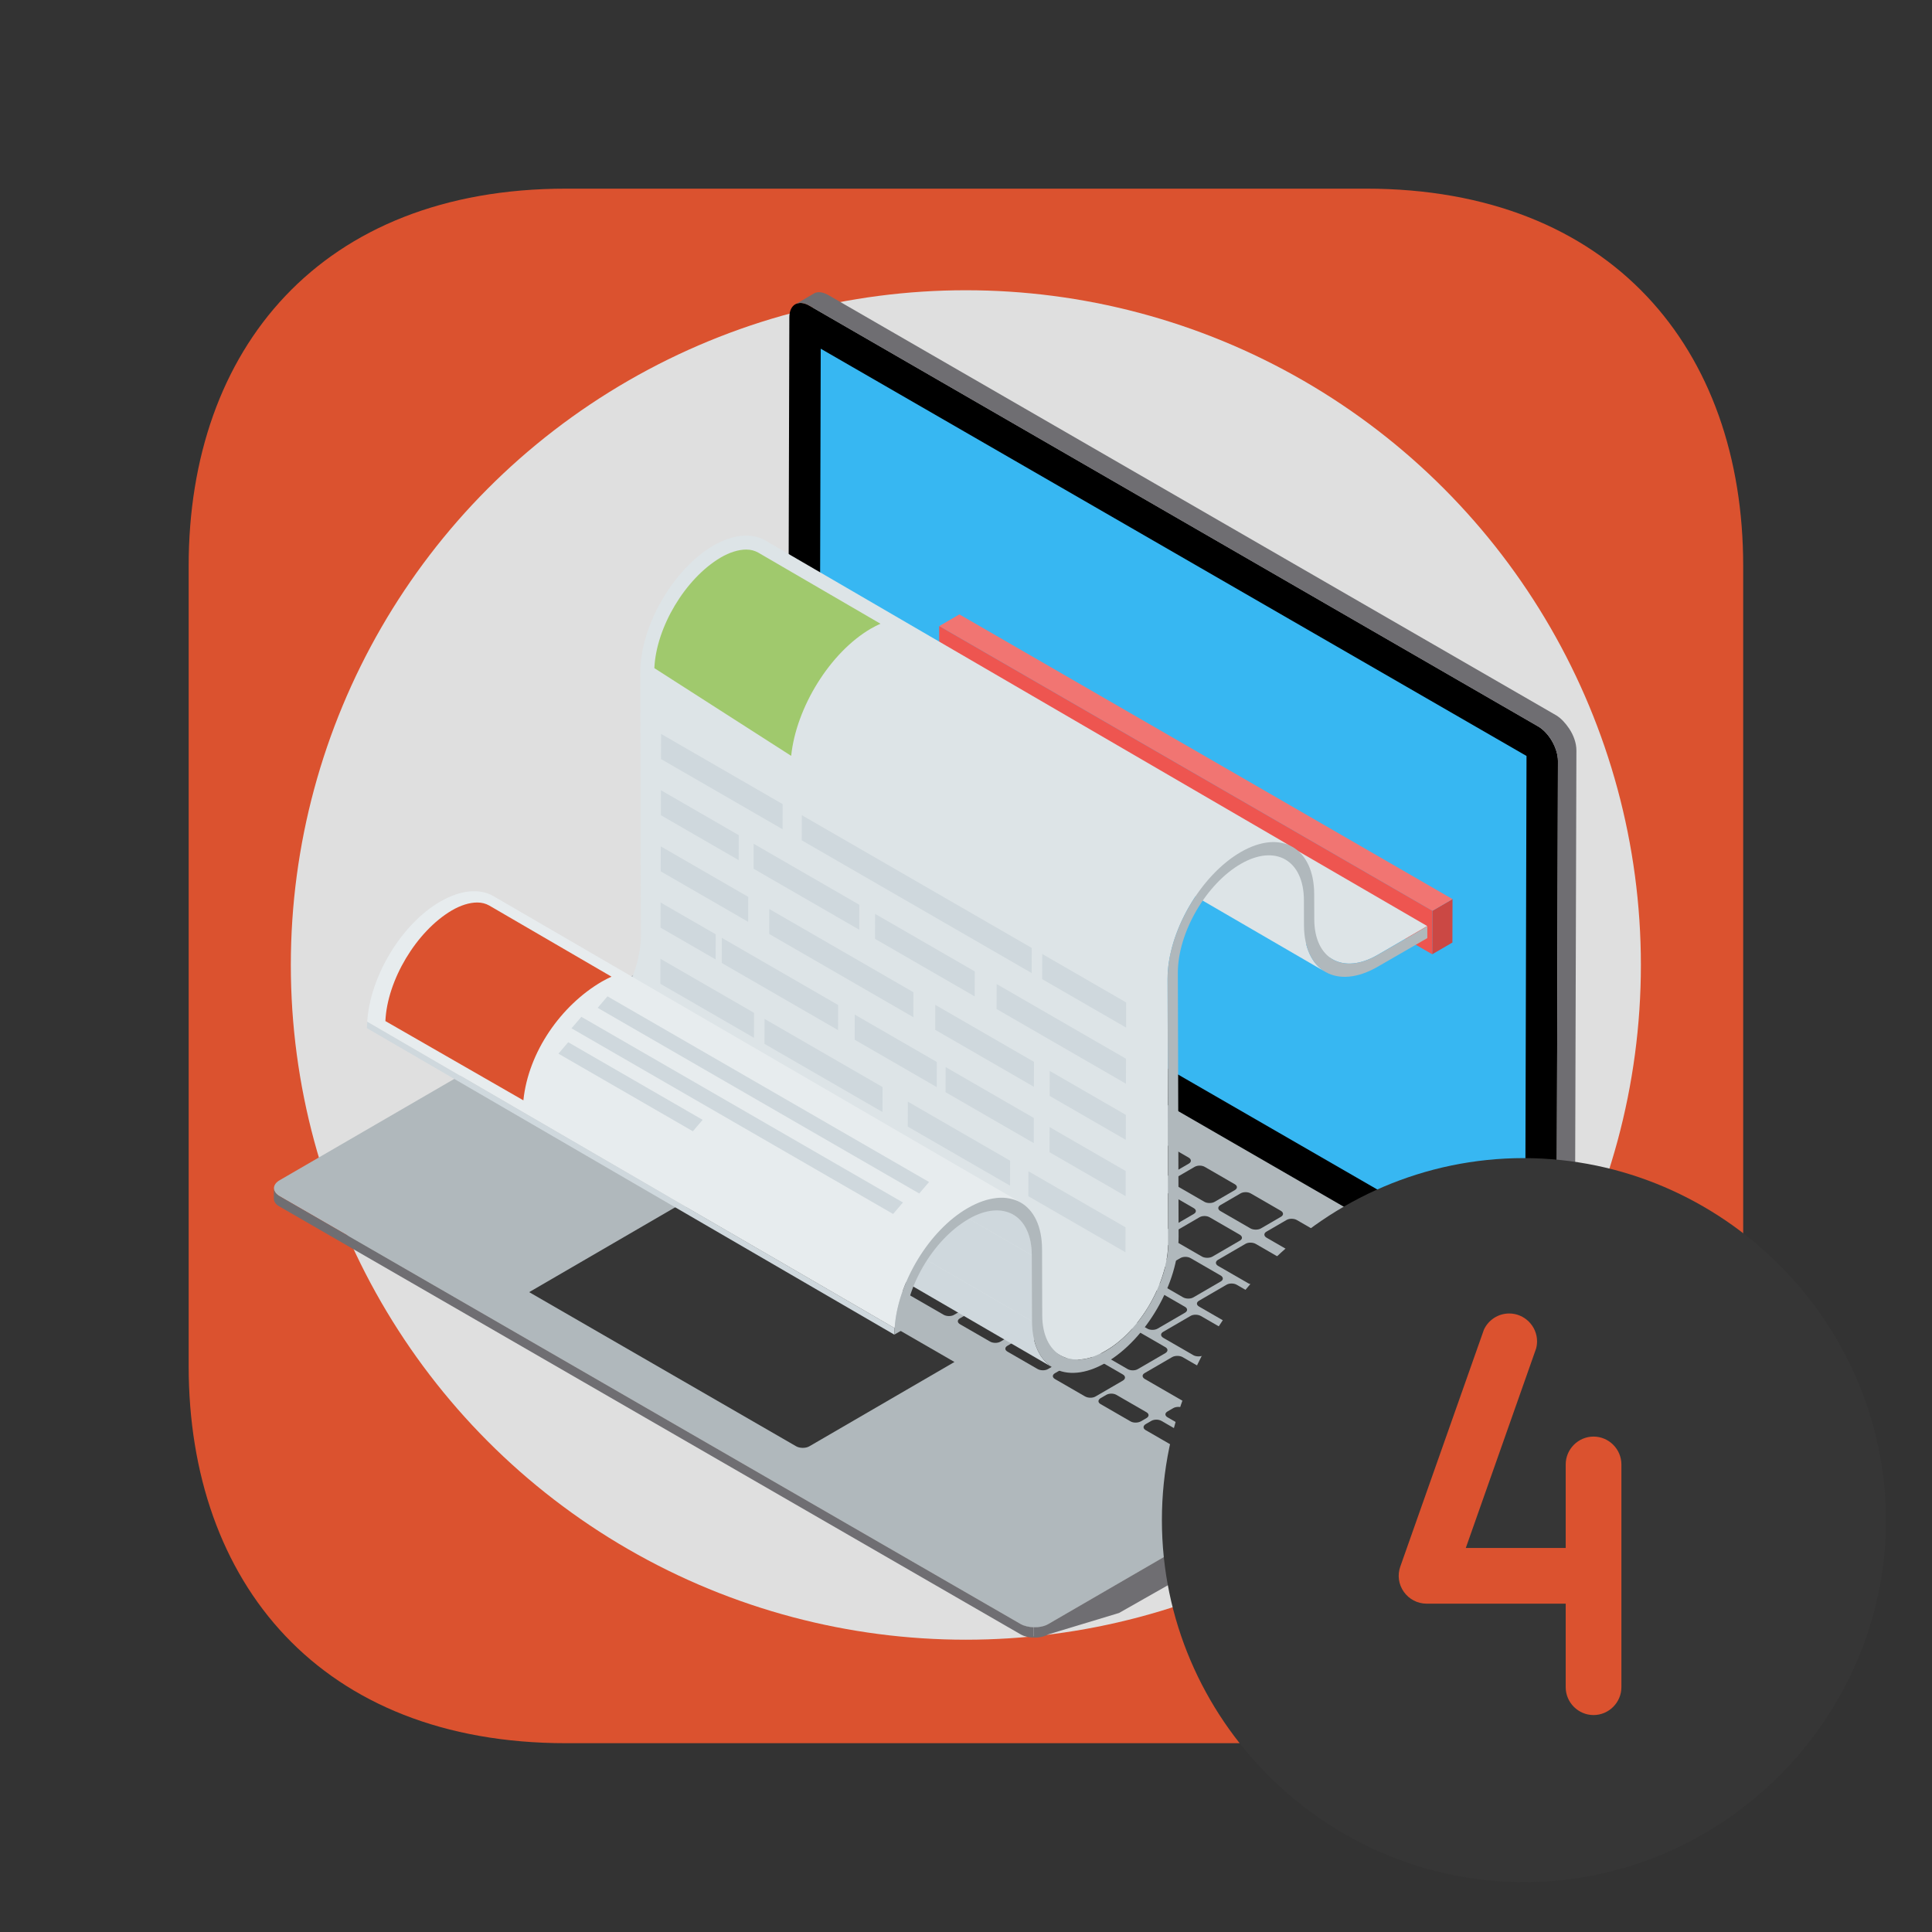 <?xml version="1.0" encoding="UTF-8" standalone="no"?><!DOCTYPE svg PUBLIC "-//W3C//DTD SVG 1.1//EN" "http://www.w3.org/Graphics/SVG/1.1/DTD/svg11.dtd"><svg width="100%" height="100%" viewBox="0 0 4267 4267" version="1.1" xmlns="http://www.w3.org/2000/svg" xmlns:xlink="http://www.w3.org/1999/xlink" xml:space="preserve" xmlns:serif="http://www.serif.com/" style="fill-rule:evenodd;clip-rule:evenodd;stroke-linejoin:round;stroke-miterlimit:2;"><rect x="0" y="0" width="4267" height="4267" fill="#333333" stroke="none"/><g id="Livello3"><path d="M416.667,3016.67l-0,-1766.67c-0,-479.162 291.666,-833.354 833.441,-833.333l1766.56,-0.021c541.666,0.021 833.333,354.192 833.333,833.354l0,1766.67c0,479.171 -291.667,833.312 -833.333,833.333l-1766.56,0c-541.775,0 -833.441,-354.162 -833.441,-833.333Z" style="fill:#db522f;fill-rule:nonzero;"/></g><g id="Livello2"><ellipse cx="2133.18" cy="2131.24" rx="1490.86" ry="1490.2" style="fill:#dfdfdf;"/></g><g><g><g><g><g><g><g><g><g><g><path d="M3478.14,2912.44l-1162.69,674.583c-16.851,9.793 -44.052,9.793 -61.008,-0l-1636.75,-944.979c-16.597,-9.577 -17.049,-25.548 -0.198,-35.342l1162.69,-674.582l1697.96,980.32Z" style="fill:#b0b8bc;fill-rule:nonzero;"/></g><g><path d="M2315.4,3586.77c-8.89,5.212 -20.664,7.472 -32.383,7.162l0,22.917c11.564,0.223 23.301,-2.061 32.383,-7.193l156.076,-47.252l1006.52,-571.281l0,-78.614l-1162.6,674.261Z" style="fill:#6f6e72;fill-rule:nonzero;"/><path d="M2254.18,3586.77l-1636.66,-944.806c-8.085,-4.624 -12.703,-10.963 -12.703,-17.903l-0,22.893c-0,6.909 4.042,13.248 12.703,17.872l1636.66,944.83c7.973,4.655 18.336,6.964 28.835,7.193l0,-22.917c-10.369,-0.285 -20.7,-2.538 -28.835,-7.162Z" style="fill:#6f6e72;fill-rule:nonzero;"/></g></g><g><path d="M3396.46,1603.83c24.706,14.263 44.547,48.633 44.467,77.016l-3.554,1255.39l-1697.59,-980.104l3.559,-1255.39c0.081,-28.39 20.058,-39.762 44.758,-25.499l1608.36,928.586Z" style="fill-rule:nonzero;"/></g></g><g><path d="M3481.64,1657.26l-3.714,1255.42l-40.238,23.549l3.095,-1255.46c-0,-15.476 -6.191,-32.191 -14.857,-47.029c-8.048,-12.394 -17.953,-23.549 -29.715,-29.715l-1608.3,-928.58c-12.381,-7.434 -23.524,-8.041 -31.572,-3.113l40.239,-23.518c8.047,-5.559 19.809,-4.321 32.19,2.482l1608.3,928.58c11.143,6.797 20.428,17.315 28.476,29.108c9.905,14.838 16.095,32.16 16.095,48.274Z" style="fill:#6f6e72;fill-rule:nonzero;"/></g><g><g><path d="M1811.41,2086.74c6.475,3.739 6.345,9.397 0.068,13.044l-44.541,25.882c-5.942,3.454 -16.039,3.745 -22.515,0.006l-66.263,-38.257c-6.314,-3.646 -6.011,-9.589 -0.068,-13.044l44.541,-25.882c6.277,-3.653 16.207,-3.653 22.515,-0.006l66.263,38.257Z" style="fill:#363636;fill-rule:nonzero;"/></g><g><path d="M1913.04,2145.42c6.308,3.646 6.673,9.589 0.396,13.235l-44.541,25.889c-5.943,3.454 -16.541,3.454 -22.85,-0.192l-66.424,-38.35c-5.813,-3.355 -5.85,-9.49 0.099,-12.945l44.541,-25.888c6.271,-3.647 16.535,-3.455 22.348,-0.099l66.431,38.35Z" style="fill:#363636;fill-rule:nonzero;"/></g><g><path d="M2015.01,2204.29c6.308,3.646 6.345,9.397 0.068,13.043l-44.541,25.883c-5.943,3.454 -16.207,3.652 -22.521,0.006l-66.425,-38.35c-6.307,-3.646 -5.844,-9.496 0.099,-12.951l44.542,-25.882c6.276,-3.647 16.039,-3.746 22.348,-0.099l66.43,38.35Z" style="fill:#363636;fill-rule:nonzero;"/></g><g><path d="M2116.48,2262.88c6.475,3.733 6.84,9.682 0.563,13.328l-44.541,25.883c-5.943,3.454 -16.541,3.454 -23.016,-0.285l-66.258,-38.251c-6.314,-3.646 -6.011,-9.589 -0.068,-13.044l44.541,-25.888c6.271,-3.647 16.207,-3.647 22.515,-0l66.264,38.257Z" style="fill:#363636;fill-rule:nonzero;"/></g><g><path d="M2218.61,2321.84c6.307,3.64 6.177,9.298 -0.1,12.944l-44.541,25.883c-5.943,3.454 -16.04,3.745 -22.354,0.099l-66.424,-38.35c-6.315,-3.64 -6.513,-9.874 -0.57,-13.329l44.547,-25.888c6.271,-3.647 16.703,-3.356 23.017,0.284l66.425,38.357Z" style="fill:#363636;fill-rule:nonzero;"/></g><g><path d="M1720.66,2139.48c6.475,3.739 6.506,9.298 0.235,12.945l-60.716,35.279c-6.265,3.647 -16.361,3.931 -22.837,0.192l-66.263,-38.257c-6.309,-3.64 -6.012,-9.589 0.253,-13.229l60.717,-35.28c6.265,-3.646 16.04,-3.554 22.348,0.093l66.263,38.257Z" style="fill:#363636;fill-rule:nonzero;"/></g><g><path d="M1822.3,2198.16c6.309,3.646 6.835,9.496 0.57,13.136l-60.717,35.286c-6.265,3.64 -16.863,3.64 -23.171,0l-66.431,-38.35c-5.813,-3.355 -5.843,-9.496 0.421,-13.136l60.717,-35.286c6.265,-3.64 16.368,-3.356 22.181,-0l66.43,38.35Z" style="fill:#363636;fill-rule:nonzero;"/></g><g><path d="M1924.26,2257.03c6.308,3.646 6.5,9.304 0.235,12.944l-60.717,35.286c-6.264,3.64 -16.529,3.832 -22.837,0.192l-66.43,-38.356c-6.309,-3.64 -5.844,-9.49 0.421,-13.13l60.716,-35.286c6.266,-3.64 15.873,-3.647 22.181,-0l66.431,38.35Z" style="fill:#363636;fill-rule:nonzero;"/></g><g><path d="M2025.73,2315.61c6.475,3.739 7.001,9.595 0.736,13.235l-60.716,35.286c-6.265,3.64 -16.863,3.64 -23.339,-0.099l-66.263,-38.257c-6.308,-3.64 -6.011,-9.589 0.254,-13.229l60.716,-35.286c6.265,-3.64 16.041,-3.548 22.348,0.099l66.264,38.251Z" style="fill:#363636;fill-rule:nonzero;"/></g><g><path d="M2127.86,2374.58c6.309,3.64 6.339,9.205 0.068,12.845l-60.717,35.286c-6.264,3.64 -16.361,3.931 -22.669,0.285l-66.431,-38.35c-6.308,-3.646 -6.506,-9.88 -0.241,-13.52l60.717,-35.286c6.264,-3.64 16.534,-3.257 22.843,0.383l66.43,38.357Z" style="fill:#363636;fill-rule:nonzero;"/></g><g><path d="M1673.64,2226.83c6.308,3.64 6.339,9.397 0.075,13.037l-60.556,35.187c-6.432,3.745 -16.195,3.646 -22.509,-0l-118.072,-68.17c-6.308,-3.64 -6.513,-9.298 -0.074,-13.038l60.549,-35.193c6.271,-3.64 16.201,-3.64 22.509,0.006l118.078,68.171Z" style="fill:#363636;fill-rule:nonzero;"/></g><g><path d="M1778.1,2287.14c5.813,3.355 6.339,9.397 0.074,13.037l-60.555,35.187c-6.439,3.745 -16.696,3.355 -22.509,-0l-66.425,-38.35c-6.314,-3.647 -6.846,-9.49 -0.407,-13.23l60.555,-35.193c6.264,-3.64 16.528,-3.448 22.837,0.198l66.43,38.351Z" style="fill:#363636;fill-rule:nonzero;"/></g><g><path d="M1880.07,2346c5.98,3.454 6.339,9.397 0.075,13.043l-60.556,35.187c-6.432,3.739 -16.529,3.448 -22.509,-0l-66.257,-38.258c-6.482,-3.739 -7.014,-9.582 -0.576,-13.322l60.556,-35.193c6.265,-3.64 16.529,-3.448 23.004,0.291l66.263,38.252Z" style="fill:#363636;fill-rule:nonzero;"/></g><g><path d="M1982.2,2404.97c5.813,3.355 6.178,9.298 -0.087,12.938l-60.556,35.193c-6.438,3.739 -16.535,3.448 -22.347,0.093l-66.425,-38.351c-6.308,-3.646 -7.008,-9.583 -0.576,-13.328l60.556,-35.187c6.265,-3.64 16.696,-3.355 23.01,0.285l66.425,38.357Z" style="fill:#363636;fill-rule:nonzero;"/></g><g><path d="M1601.05,2299.6c6.314,3.647 6.847,9.49 0.415,13.229l-60.556,35.194c-6.271,3.64 -16.535,3.448 -22.843,-0.192l-144.481,-83.418c-6.308,-3.646 -6.339,-9.397 -0.074,-13.037l60.556,-35.193c6.431,-3.739 16.194,-3.64 22.508,0.006l144.475,83.411Z" style="fill:#363636;fill-rule:nonzero;"/></g><g><path d="M1703.52,2358.76c6.314,3.646 6.512,9.298 0.08,13.037l-60.556,35.193c-6.265,3.64 -16.2,3.64 -22.508,0l-66.431,-38.35c-6.308,-3.646 -6.178,-9.304 0.093,-12.944l60.556,-35.193c6.432,-3.74 16.027,-3.733 22.341,-0.093l66.425,38.35Z" style="fill:#363636;fill-rule:nonzero;"/></g><g><path d="M1552.38,2385.6c6.308,3.647 5.844,9.497 -0.421,13.137l-60.717,35.286c-6.265,3.64 -15.872,3.64 -22.18,-0l-194.303,-112.179c-6.308,-3.646 -6.5,-9.304 -0.235,-12.944l60.717,-35.286c6.265,-3.64 16.528,-3.832 22.837,-0.192l194.302,112.178Z" style="fill:#363636;fill-rule:nonzero;"/></g><g><path d="M1804.99,2417.34c6.308,3.64 6.512,9.298 0.08,13.037l-60.556,35.187c-6.271,3.647 -16.2,3.647 -22.508,0l-66.264,-38.257c-6.475,-3.739 -6.84,-9.682 -0.576,-13.322l60.556,-35.193c6.438,-3.739 16.529,-3.448 23.004,0.291l66.264,38.257Z" style="fill:#363636;fill-rule:nonzero;"/></g><g><path d="M1652.35,2443.33c6.314,3.646 6.011,9.589 -0.254,13.229l-60.717,35.286c-6.265,3.64 -16.033,3.547 -22.348,-0.093l-66.424,-38.356c-6.314,-3.64 -6.339,-9.206 -0.074,-12.846l60.716,-35.286c6.265,-3.64 16.362,-3.931 22.676,-0.284l66.425,38.35Z" style="fill:#363636;fill-rule:nonzero;"/></g><g><path d="M1356.4,2386.95c6.309,3.64 5.683,9.583 -0.582,13.223l-60.556,35.193c-6.265,3.64 -16.033,3.739 -22.341,0.093l-97.155,-56.086c-6.308,-3.647 -6.339,-9.398 -0.073,-13.044l60.555,-35.187c6.265,-3.64 16.69,-3.931 22.998,-0.285l97.154,56.093Z" style="fill:#363636;fill-rule:nonzero;"/></g><g><path d="M1453.54,2443.04c6.314,3.646 5.683,9.589 -0.581,13.229l-60.557,35.187c-6.265,3.646 -16.027,3.739 -22.341,0.099l-66.425,-38.356c-6.314,-3.64 -6.84,-9.682 -0.576,-13.322l60.556,-35.193c6.266,-3.64 17.185,-3.64 23.5,0.006l66.424,38.35Z" style="fill:#363636;fill-rule:nonzero;"/></g><g><path d="M1557.01,2502.77c6.308,3.646 5.683,9.589 -0.582,13.229l-60.555,35.193c-6.265,3.64 -16.034,3.733 -22.342,0.093l-66.431,-38.351c-6.308,-3.646 -6.84,-9.688 -0.569,-13.328l60.55,-35.193c6.27,-3.64 17.191,-3.64 23.499,0.006l66.43,38.351Z" style="fill:#363636;fill-rule:nonzero;"/></g><g><path d="M1906.62,2476.02c6.308,3.646 6.345,9.205 -0.093,12.944l-60.556,35.194c-6.265,3.64 -16.027,3.733 -22.341,0.093l-66.425,-38.351c-6.314,-3.646 -6.84,-9.688 -0.576,-13.328l60.556,-35.193c6.432,-3.739 16.696,-3.349 23.004,0.291l66.431,38.35Z" style="fill:#363636;fill-rule:nonzero;"/></g><g><path d="M1754.81,2502.48c6.314,3.646 6.01,9.589 -0.254,13.229l-60.717,35.286c-6.265,3.64 -16.034,3.547 -22.348,-0.093l-66.263,-38.258c-6.476,-3.739 -7.002,-9.589 -0.731,-13.229l60.717,-35.286c6.265,-3.64 16.857,-3.64 23.332,0.099l66.264,38.252Z" style="fill:#363636;fill-rule:nonzero;"/></g><g><path d="M2320.08,2380.42c6.309,3.64 6.673,9.589 0.396,13.235l-44.54,25.883c-5.943,3.454 -16.536,3.454 -22.85,-0.186l-66.424,-38.356c-6.315,-3.64 -5.844,-9.49 0.099,-12.945l44.541,-25.882c6.271,-3.647 16.039,-3.746 22.348,-0.099l66.43,38.35Z" style="fill:#363636;fill-rule:nonzero;"/></g><g><path d="M2229.33,2433.16c6.308,3.64 6.834,9.496 0.57,13.136l-60.717,35.286c-6.265,3.64 -16.863,3.64 -23.171,-0.006l-66.431,-38.35c-6.308,-3.64 -5.844,-9.49 0.422,-13.136l60.716,-35.28c6.265,-3.64 15.872,-3.647 22.18,-0l66.431,38.35Z" style="fill:#363636;fill-rule:nonzero;"/></g><g><path d="M2083.67,2463.56c6.308,3.64 6.674,9.589 0.408,13.229l-60.555,35.193c-6.439,3.739 -16.529,3.448 -22.843,-0.198l-65.93,-38.06c-6.308,-3.646 -6.84,-9.49 -0.408,-13.229l60.556,-35.193c6.264,-3.64 16.534,-3.448 22.843,0.192l65.929,38.066Z" style="fill:#363636;fill-rule:nonzero;"/></g><g><path d="M2008.09,2534.6c6.314,3.64 6.518,9.298 0.08,13.038l-60.556,35.187c-6.265,3.646 -16.194,3.646 -22.508,-0l-66.425,-38.351c-6.314,-3.646 -6.679,-9.589 -0.408,-13.229l60.549,-35.193c6.438,-3.739 16.535,-3.448 22.843,0.192l66.425,38.356Z" style="fill:#363636;fill-rule:nonzero;"/></g><g><path d="M1857.28,2561.64c5.98,3.448 6.011,9.589 -0.254,13.229l-60.717,35.28c-6.264,3.646 -16.367,3.361 -22.347,-0.093l-66.264,-38.258c-6.307,-3.64 -7.001,-9.589 -0.736,-13.229l60.716,-35.286c6.266,-3.64 17.03,-3.547 23.339,0.099l66.263,38.258Z" style="fill:#363636;fill-rule:nonzero;"/></g><g><path d="M2422.04,2439.3c5.98,3.448 6.346,9.397 0.068,13.043l-44.541,25.883c-5.942,3.454 -16.541,3.454 -22.514,-0l-66.264,-38.251c-6.475,-3.739 -6.512,-9.88 -0.569,-13.335l44.547,-25.882c6.271,-3.647 16.535,-3.455 23.016,0.284l66.257,38.258Z" style="fill:#363636;fill-rule:nonzero;"/></g><g><path d="M2331.29,2492.03c5.98,3.448 6.506,9.298 0.242,12.944l-60.717,35.28c-6.271,3.646 -16.862,3.646 -22.843,0.192l-66.263,-38.257c-6.476,-3.739 -6.507,-9.874 -0.242,-13.514l60.717,-35.286c6.265,-3.64 16.367,-3.356 22.843,0.383l66.263,38.258Z" style="fill:#363636;fill-rule:nonzero;"/></g><g><path d="M2185.63,2522.43c6.314,3.641 6.841,9.682 0.576,13.323l-60.556,35.193c-6.438,3.739 -16.696,3.355 -23.004,-0.291l-66.431,-38.351c-5.813,-3.355 -6.345,-9.205 0.093,-12.944l60.556,-35.187c6.265,-3.646 16.529,-3.454 22.342,-0.099l66.424,38.356Z" style="fill:#363636;fill-rule:nonzero;"/></g><g><path d="M2109.55,2593.18c6.314,3.64 6.512,9.298 0.08,13.038l-60.556,35.193c-6.265,3.64 -16.2,3.64 -22.508,-0.006l-66.431,-38.351c-6.308,-3.646 -6.673,-9.589 -0.409,-13.229l60.556,-35.193c6.438,-3.739 16.529,-3.448 22.843,0.198l66.425,38.35Z" style="fill:#363636;fill-rule:nonzero;"/></g><g><path d="M1959.41,2620.61c6.308,3.64 6.345,9.781 0.08,13.421l-60.717,35.286c-6.265,3.64 -16.373,3.356 -22.682,-0.291l-66.424,-38.35c-6.315,-3.646 -6.506,-9.304 -0.242,-12.944l60.718,-35.286c6.264,-3.64 16.528,-3.832 22.843,-0.186l66.424,38.35Z" style="fill:#363636;fill-rule:nonzero;"/></g><g><path d="M2523.68,2497.97c6.308,3.646 6.178,9.304 -0.1,12.95l-44.541,25.883c-5.942,3.454 -16.039,3.745 -22.354,0.099l-66.424,-38.35c-6.314,-3.647 -6.011,-9.59 -0.068,-13.044l44.541,-25.882c6.271,-3.647 16.207,-3.647 22.515,-0.007l66.431,38.351Z" style="fill:#363636;fill-rule:nonzero;"/></g><g><path d="M2432.93,2550.71c6.309,3.646 6.333,9.211 0.068,12.851l-60.716,35.286c-6.265,3.64 -16.362,3.925 -22.67,0.285l-66.431,-38.35c-6.308,-3.646 -6.01,-9.589 0.254,-13.236l60.718,-35.279c6.264,-3.647 16.039,-3.548 22.347,0.092l66.43,38.351Z" style="fill:#363636;fill-rule:nonzero;"/></g><g><path d="M2287.6,2581.29c6.476,3.739 6.835,9.688 0.57,13.328l-60.556,35.194c-6.432,3.739 -16.528,3.448 -23.004,-0.291l-66.263,-38.258c-5.973,-3.448 -6.513,-9.298 -0.075,-13.037l60.556,-35.193c6.265,-3.64 16.529,-3.448 22.509,0.006l66.263,38.251Z" style="fill:#363636;fill-rule:nonzero;"/></g><g><path d="M2211.19,2651.87c6.308,3.64 6.345,9.199 -0.087,12.939l-60.556,35.193c-6.271,3.64 -16.033,3.739 -22.341,0.093l-66.431,-38.351c-6.308,-3.646 -6.84,-9.688 -0.576,-13.328l60.556,-35.187c6.438,-3.745 16.696,-3.355 23.01,0.285l66.425,38.356Z" style="fill:#363636;fill-rule:nonzero;"/></g><g><path d="M2061.88,2679.77c6.308,3.64 6.011,9.589 -0.254,13.229l-60.716,35.286c-6.265,3.64 -16.04,3.547 -22.348,-0.099l-66.431,-38.35c-6.308,-3.64 -6.333,-9.205 -0.068,-12.846l60.717,-35.286c6.265,-3.64 16.361,-3.931 22.67,-0.284l66.43,38.35Z" style="fill:#363636;fill-rule:nonzero;"/></g><g><path d="M1660.47,2562.51c6.308,3.646 5.683,9.589 -0.582,13.229l-60.556,35.193c-6.265,3.64 -16.034,3.733 -22.342,0.093l-66.43,-38.35c-6.308,-3.646 -6.841,-9.688 -0.576,-13.328l60.556,-35.194c6.265,-3.64 17.192,-3.64 23.499,0.007l66.431,38.35Z" style="fill:#363636;fill-rule:nonzero;"/></g><g><path d="M2625.14,2556.56c6.309,3.64 6.841,9.682 0.564,13.328l-44.541,25.883c-5.943,3.454 -16.702,3.361 -23.017,-0.285l-66.424,-38.35c-5.812,-3.356 -5.85,-9.49 0.093,-12.945l44.541,-25.889c6.277,-3.646 16.541,-3.454 22.354,-0.099l66.43,38.357Z" style="fill:#363636;fill-rule:nonzero;"/></g><g><path d="M2534.39,2609.29c6.315,3.64 7.008,9.589 0.738,13.229l-60.712,35.286c-6.27,3.64 -17.03,3.547 -23.344,-0.099l-66.425,-38.35c-5.812,-3.355 -5.843,-9.496 0.422,-13.136l60.716,-35.287c6.266,-3.64 16.368,-3.355 22.181,0l66.424,38.357Z" style="fill:#363636;fill-rule:nonzero;"/></g><g><path d="M2389.73,2640.26c6.308,3.64 6.673,9.583 0.408,13.229l-60.555,35.187c-6.438,3.739 -16.529,3.455 -22.843,-0.192l-66.425,-38.35c-5.813,-3.355 -6.512,-9.298 -0.08,-13.037l60.555,-35.193c6.265,-3.64 16.696,-3.356 22.509,-0l66.431,38.356Z" style="fill:#363636;fill-rule:nonzero;"/></g><g><path d="M2312.66,2710.45c6.308,3.64 6.345,9.199 -0.093,12.939l-60.55,35.193c-6.271,3.64 -16.033,3.739 -22.348,0.093l-66.424,-38.351c-6.308,-3.64 -6.673,-9.589 -0.409,-13.229l60.556,-35.193c6.432,-3.739 16.529,-3.448 22.837,0.198l66.431,38.35Z" style="fill:#363636;fill-rule:nonzero;"/></g><g><path d="M2727.11,2615.42c6.308,3.646 6.339,9.397 0.068,13.043l-44.541,25.889c-5.943,3.454 -16.206,3.646 -22.521,-0l-66.258,-38.258c-6.48,-3.739 -6.011,-9.589 -0.068,-13.043l44.541,-25.883c6.271,-3.646 16.04,-3.745 22.515,0l66.264,38.252Z" style="fill:#363636;fill-rule:nonzero;"/></g><g><path d="M2636.36,2668.16c6.308,3.646 6.5,9.304 0.235,12.944l-60.717,35.286c-6.265,3.64 -16.529,3.832 -22.837,0.192l-66.263,-38.257c-6.475,-3.739 -6.011,-9.589 0.254,-13.23l60.716,-35.286c6.265,-3.64 15.873,-3.646 22.348,0.099l66.264,38.252Z" style="fill:#363636;fill-rule:nonzero;"/></g><g><path d="M2491.7,2699.13c6.308,3.646 6.841,9.688 0.576,13.328l-60.556,35.193c-6.438,3.739 -16.696,3.349 -23.01,-0.291l-66.425,-38.356c-6.308,-3.64 -6.345,-9.199 0.087,-12.938l60.556,-35.193c6.265,-3.64 16.033,-3.733 22.342,-0.093l66.43,38.35Z" style="fill:#363636;fill-rule:nonzero;"/></g><g><path d="M2414.13,2769.03c6.308,3.647 6.512,9.298 0.074,13.038l-60.556,35.193c-6.265,3.64 -16.194,3.64 -22.509,-0l-66.424,-38.357c-6.314,-3.64 -6.673,-9.589 -0.408,-13.229l60.555,-35.187c6.432,-3.745 16.529,-3.454 22.837,0.192l66.431,38.35Z" style="fill:#363636;fill-rule:nonzero;"/></g><g><path d="M2828.75,2674.1c6.308,3.646 6.673,9.589 0.396,13.235l-44.541,25.883c-5.943,3.454 -16.535,3.454 -22.849,-0.186l-66.425,-38.35c-6.314,-3.647 -6.011,-9.59 -0.068,-13.044l44.541,-25.889c6.271,-3.646 16.208,-3.646 22.515,0l66.431,38.351Z" style="fill:#363636;fill-rule:nonzero;"/></g><g><path d="M2737.99,2726.84c6.315,3.646 6.84,9.496 0.575,13.136l-60.716,35.286c-6.271,3.64 -16.863,3.64 -23.178,0l-66.424,-38.356c-6.308,-3.64 -6.011,-9.589 0.254,-13.23l60.717,-35.286c6.264,-3.64 16.039,-3.547 22.348,0.099l66.424,38.351Z" style="fill:#363636;fill-rule:nonzero;"/></g><g><path d="M2593.66,2758c6.315,3.646 6.842,9.682 0.576,13.328l-60.556,35.187c-6.432,3.739 -16.696,3.355 -23.003,-0.291l-66.264,-38.251c-6.475,-3.739 -6.513,-9.298 -0.074,-13.037l60.555,-35.194c6.265,-3.64 16.028,-3.739 22.509,0l66.257,38.258Z" style="fill:#363636;fill-rule:nonzero;"/></g><g><path d="M2515.76,2827.71c5.813,3.356 6.351,9.199 -0.087,12.945l-60.556,35.187c-6.265,3.64 -16.528,3.448 -22.341,0.093l-66.431,-38.351c-6.308,-3.64 -6.84,-9.682 -0.576,-13.328l60.556,-35.187c6.438,-3.739 16.702,-3.355 23.01,0.291l66.425,38.35Z" style="fill:#363636;fill-rule:nonzero;"/></g><g><path d="M2930.71,2732.97c6.309,3.64 6.178,9.298 -0.099,12.944l-44.54,25.889c-5.943,3.454 -16.041,3.739 -22.355,0.099l-66.424,-38.357c-6.308,-3.64 -6.346,-9.781 -0.403,-13.235l44.541,-25.883c6.277,-3.646 16.541,-3.454 22.85,0.192l66.43,38.351Z" style="fill:#363636;fill-rule:nonzero;"/></g><g><path d="M2839.96,2785.71c6.308,3.64 6.339,9.205 0.068,12.845l-60.71,35.286c-6.271,3.64 -16.368,3.931 -22.676,0.285l-66.431,-38.35c-6.308,-3.64 -6.339,-9.781 -0.074,-13.421l60.717,-35.286c6.265,-3.641 16.367,-3.356 22.675,0.29l66.431,38.351Z" style="fill:#363636;fill-rule:nonzero;"/></g><g><path d="M2164.34,2738.92c6.308,3.646 6.011,9.589 -0.254,13.229l-60.717,35.286c-6.265,3.64 -16.039,3.547 -22.348,-0.093l-66.43,-38.356c-6.308,-3.64 -6.834,-9.491 -0.57,-13.137l60.718,-35.28c6.264,-3.646 16.862,-3.646 23.17,0l66.431,38.351Z" style="fill:#363636;fill-rule:nonzero;"/></g><g><path d="M2266.3,2797.8c6.475,3.739 6.512,9.874 0.241,13.514l-60.716,35.286c-6.265,3.64 -16.368,3.355 -22.843,-0.384l-66.264,-38.251c-5.974,-3.455 -6.5,-9.305 -0.235,-12.945l60.717,-35.286c6.265,-3.64 16.857,-3.646 22.837,-0.192l66.263,38.258Z" style="fill:#363636;fill-rule:nonzero;"/></g><g><path d="M2368.94,2857.05c6.308,3.641 6.339,9.775 0.074,13.422l-60.717,35.279c-6.264,3.647 -16.367,3.362 -22.675,-0.284l-66.431,-38.351c-6.308,-3.646 -6.5,-9.304 -0.235,-12.944l60.716,-35.286c6.265,-3.64 16.529,-3.832 22.837,-0.192l66.431,38.356Z" style="fill:#363636;fill-rule:nonzero;"/></g><g><path d="M2167.47,2855.23c6.475,3.74 6.351,9.967 0.08,13.607l-60.55,35.193c-6.271,3.64 -16.535,3.449 -23.01,-0.291l-469.973,-271.337c-6.314,-3.646 -6.673,-9.589 -0.408,-13.229l60.555,-35.193c6.265,-3.64 17.018,-3.733 23.332,-0.093l469.974,271.343Z" style="fill:#363636;fill-rule:nonzero;"/></g><g><path d="M2270.11,2914.48c6.308,3.646 6.178,9.874 -0.087,13.514l-60.555,35.193c-6.265,3.64 -16.529,3.448 -22.837,-0.192l-66.431,-38.35c-6.308,-3.646 -6.339,-9.397 -0.074,-13.044l60.556,-35.187c6.264,-3.64 16.689,-3.931 22.997,-0.284l66.431,38.35Z" style="fill:#363636;fill-rule:nonzero;"/></g><g><path d="M2695.79,2816.97c6.314,3.646 6.679,9.589 0.415,13.229l-60.556,35.193c-6.438,3.739 -16.535,3.448 -22.843,-0.192l-66.431,-38.356c-6.308,-3.64 -6.512,-9.298 -0.074,-13.038l60.556,-35.187c6.264,-3.646 16.2,-3.646 22.508,0l66.425,38.351Z" style="fill:#363636;fill-rule:nonzero;"/></g><g><path d="M2617.23,2886.29c5.813,3.356 6.345,9.206 -0.087,12.945l-60.556,35.187c-6.265,3.646 -16.528,3.454 -22.341,0.099l-66.431,-38.357c-6.308,-3.64 -6.673,-9.589 -0.408,-13.229l60.555,-35.187c6.438,-3.745 16.529,-3.454 22.843,0.192l66.425,38.35Z" style="fill:#363636;fill-rule:nonzero;"/></g><g><path d="M2471.4,2916.21c6.315,3.64 5.851,9.49 -0.421,13.13l-60.716,35.286c-6.265,3.64 -15.867,3.647 -22.181,0l-66.424,-38.35c-6.315,-3.646 -6.507,-9.304 -0.242,-12.944l60.717,-35.286c6.271,-3.64 16.529,-3.832 22.843,-0.192l66.424,38.356Z" style="fill:#363636;fill-rule:nonzero;"/></g><g><path d="M2374.89,2974.98c6.475,3.739 6.352,9.973 0.087,13.613l-60.556,35.193c-6.271,3.64 -16.535,3.448 -23.01,-0.291l-66.264,-38.257c-6.308,-3.64 -6.339,-9.397 -0.074,-13.037l60.556,-35.194c6.265,-3.64 16.69,-3.924 22.998,-0.284l66.263,38.257Z" style="fill:#363636;fill-rule:nonzero;"/></g><g><path d="M3032.18,2791.55c6.308,3.646 6.841,9.682 0.563,13.328l-44.54,25.889c-5.943,3.454 -16.702,3.355 -23.016,-0.285l-66.425,-38.35c-6.314,-3.647 -5.85,-9.497 0.099,-12.951l44.541,-25.883c6.271,-3.646 16.039,-3.745 22.347,-0.099l66.431,38.351Z" style="fill:#363636;fill-rule:nonzero;"/></g><g><path d="M2941.43,2844.29c6.308,3.646 7.002,9.589 0.737,13.229l-60.717,35.286c-6.271,3.64 -17.03,3.547 -23.338,-0.093l-66.431,-38.356c-6.308,-3.64 -5.844,-9.49 0.421,-13.131l60.717,-35.286c6.265,-3.64 15.872,-3.646 22.18,0l66.431,38.351Z" style="fill:#363636;fill-rule:nonzero;"/></g><g><path d="M2797.76,2875.84c6.308,3.64 6.674,9.589 0.409,13.229l-60.556,35.193c-6.438,3.739 -16.529,3.448 -22.843,-0.198l-66.424,-38.35c-6.315,-3.64 -6.513,-9.299 -0.081,-13.038l60.556,-35.193c6.265,-3.64 16.2,-3.64 22.509,0.006l66.43,38.351Z" style="fill:#363636;fill-rule:nonzero;"/></g><g><path d="M2718.7,2944.87c5.813,3.356 6.512,9.299 0.074,13.038l-60.556,35.193c-6.265,3.64 -16.696,3.355 -22.509,-0l-66.257,-38.258c-6.475,-3.739 -6.84,-9.682 -0.576,-13.328l60.556,-35.187c6.438,-3.739 16.529,-3.448 23.004,0.291l66.264,38.251Z" style="fill:#363636;fill-rule:nonzero;"/></g><g><path d="M2573.86,2975.36c6.314,3.64 6.011,9.589 -0.254,13.229l-60.717,35.286c-6.264,3.64 -16.033,3.547 -22.347,-0.099l-66.425,-38.35c-6.314,-3.64 -6.84,-9.497 -0.569,-13.137l60.716,-35.286c6.265,-3.64 16.857,-3.64 23.172,0.007l66.424,38.35Z" style="fill:#363636;fill-rule:nonzero;"/></g><g><path d="M2479.85,3035.58c6.481,3.739 6.351,9.967 0.086,13.613l-60.556,35.187c-6.264,3.64 -16.528,3.448 -23.01,-0.291l-66.257,-38.251c-6.482,-3.739 -6.345,-9.397 -0.081,-13.037l60.556,-35.193c6.265,-3.641 16.523,-4.024 23.004,-0.285l66.258,38.257Z" style="fill:#363636;fill-rule:nonzero;"/></g><g><path d="M3134.14,2850.43c5.98,3.448 6.346,9.397 0.068,13.043l-44.54,25.883c-5.943,3.454 -16.542,3.454 -22.515,0.006l-66.264,-38.258c-6.475,-3.739 -6.512,-9.88 -0.563,-13.334l44.541,-25.883c6.271,-3.646 16.535,-3.454 23.01,0.285l66.263,38.258Z" style="fill:#363636;fill-rule:nonzero;"/></g><g><path d="M3265.51,2926.27c6.309,3.64 6.339,9.397 0.068,13.043l-44.54,25.883c-5.949,3.454 -16.207,3.646 -22.522,0.006l-96.151,-55.517c-6.314,-3.646 -6.011,-9.589 -0.068,-13.043l44.541,-25.883c6.277,-3.646 16.207,-3.646 22.515,-0.006l96.157,55.517Z" style="fill:#363636;fill-rule:nonzero;"/></g><g><path d="M3174.76,2979c6.309,3.64 6.5,9.304 0.236,12.944l-60.717,35.286c-6.265,3.64 -16.529,3.832 -22.837,0.186l-188.824,-109.015c-6.475,-3.739 -6.011,-9.589 0.254,-13.229l60.717,-35.286c6.265,-3.64 15.872,-3.64 22.348,0.099l188.823,109.015Z" style="fill:#363636;fill-rule:nonzero;"/></g><g><path d="M2899.73,2934.71c6.309,3.64 6.841,9.682 0.576,13.322l-60.556,35.193c-6.438,3.739 -16.695,3.355 -23.004,-0.291l-66.43,-38.35c-6.308,-3.647 -6.346,-9.206 0.093,-12.945l60.549,-35.187c6.271,-3.646 16.034,-3.739 22.342,-0.099l66.43,38.357Z" style="fill:#363636;fill-rule:nonzero;"/></g><g><path d="M3075.93,3036.44c6.308,3.64 6.339,9.397 0.074,13.037l-60.556,35.187c-6.431,3.745 -16.194,3.646 -22.509,-0l-144.481,-83.417c-6.308,-3.64 -6.512,-9.299 -0.074,-13.038l60.556,-35.187c6.265,-3.646 16.195,-3.646 22.509,0l144.481,83.418Z" style="fill:#363636;fill-rule:nonzero;"/></g><g><path d="M2976.93,3093.97c6.308,3.64 6.513,9.292 0.075,13.038l-60.557,35.187c-6.265,3.64 -16.194,3.64 -22.509,-0l-223.527,-129.054c-5.813,-3.356 -6.339,-9.398 -0.075,-13.038l60.556,-35.193c6.432,-3.739 16.696,-3.355 22.51,0l223.527,129.06Z" style="fill:#363636;fill-rule:nonzero;"/></g><g><path d="M2878.44,3151.21c6.308,3.646 6.011,9.589 -0.254,13.229l-60.716,35.286c-6.271,3.64 -16.04,3.547 -22.348,-0.093l-266.546,-153.89c-6.308,-3.64 -6.834,-9.496 -0.569,-13.136l60.716,-35.286c6.265,-3.64 16.863,-3.64 23.172,0.006l266.545,153.884Z" style="fill:#363636;fill-rule:nonzero;"/></g><g><path d="M2531.97,3118.99c6.308,3.647 6.339,9.398 0.062,13.044l-12.035,6.995c-6.438,3.739 -16.702,3.931 -23.01,0.291l-66.431,-38.35c-6.308,-3.646 -5.843,-9.496 0.595,-13.236l12.034,-6.995c6.277,-3.646 16.047,-3.745 22.354,-0.099l66.431,38.35Z" style="fill:#363636;fill-rule:nonzero;"/></g><g><path d="M2680.12,3148.33c6.309,3.647 6.674,9.59 0.397,13.236l-12.53,7.286c-6.438,3.739 -16.534,3.454 -22.849,-0.192l-66.424,-38.35c-6.314,-3.646 -6.507,-9.305 -0.069,-13.044l12.53,-7.28c6.277,-3.646 16.207,-3.646 22.515,-0.006l66.43,38.35Z" style="fill:#363636;fill-rule:nonzero;"/></g><g><path d="M2631.61,3176.52c6.315,3.646 6.674,9.589 0.403,13.235l-12.041,6.996c-6.438,3.739 -17.03,3.739 -23.338,0.099l-66.431,-38.351c-6.308,-3.646 -6.011,-9.589 0.427,-13.334l12.035,-6.995c6.277,-3.646 16.207,-3.646 22.521,-0l66.424,38.35Z" style="fill:#363636;fill-rule:nonzero;"/></g><g><path d="M2731.59,3234.24c6.309,3.64 6.34,9.397 0.069,13.043l-12.041,6.995c-6.438,3.739 -16.702,3.931 -23.01,0.291l-66.263,-38.257c-6.476,-3.739 -6.507,-9.874 -0.075,-13.619l12.041,-6.996c6.277,-3.646 16.541,-3.454 23.016,0.285l66.263,38.258Z" style="fill:#363636;fill-rule:nonzero;"/></g></g><g><path d="M1787.59,3194.26l320.404,-186.199l-589.97,-340.597c-7.627,-4.414 -20.77,-4.599 -28.638,0l-320.688,186.348l589.679,340.448c7.918,4.569 21.06,4.748 29.213,-0Z" style="fill:#363636;fill-rule:nonzero;"/></g></g></g></g></g><path d="M1812.67,770.154l-3.095,1145.88l1558.78,899.472l3.095,-1145.88l-1558.78,-899.472Z" style="fill:#37b7f2;fill-rule:nonzero;"/></g></g><g><g><g><g><path d="M3163.5,2011.65l44.534,-25.883l-0.272,95.929l-44.535,25.882l0.273,-95.928Z" style="fill:#cb4844;fill-rule:nonzero;"/></g><g><path d="M2074.34,1382.83l44.535,-25.883l1089.15,628.822l-44.534,25.883l-1089.16,-628.822Z" style="fill:#f17572;fill-rule:nonzero;"/></g><g><path d="M3163.5,2011.65l-0.273,95.928l-1089.16,-628.828l0.273,-95.922l1089.16,628.822Z" style="fill:#ee5550;fill-rule:nonzero;"/></g></g></g><g><g><g><g><path d="M2854.59,1871.07c-29.243,-17.816 -69.922,-15.21 -114.425,10.184c-88.996,52.142 -161.456,177.977 -161.456,280.963l1.263,582.288c-0,87.713 -62.289,195.794 -138.569,238.997c-38.14,22.905 -73.742,24.15 -99.172,10.184l-1164.55,-677.64c25.431,15.272 61.02,12.721 99.16,-8.878c76.286,-44.51 138.581,-152.59 138.581,-240.304l-1.275,-582.287c0,-101.686 72.473,-227.515 161.468,-279.664c44.491,-25.449 85.175,-27.993 114.413,-11.421l1164.56,677.578Z" style="fill:#dde4e7;fill-rule:nonzero;"/></g><g><g><g><path d="M3152.08,2045.26l-109.338,63.571c-39.409,22.905 -73.735,24.149 -99.159,10.177l-1165.83,-677.634c25.431,15.266 61.033,12.721 100.442,-8.877l109.337,-63.571l1164.55,676.334Z" style="fill:#dde4e7;fill-rule:nonzero;"/></g><g><path d="M2927.06,2146.44l-1164.85,-676.94c-28.959,-16.826 -46.955,-52.459 -47.098,-103.184l1164.85,676.934c0.142,50.732 18.145,86.364 47.098,103.19Z" style="fill:#dde4e7;fill-rule:nonzero;"/></g><g><path d="M2879.96,2043.25l-1164.85,-676.934l-0.154,-55.059l1164.85,676.941l0.155,55.052Z" style="fill:#dde4e7;fill-rule:nonzero;"/></g><g><path d="M2326.26,3021.16l-1164.85,-676.941c-28.954,-16.825 -46.956,-52.458 -47.098,-103.19l1164.85,676.941c0.148,50.732 18.144,86.364 47.098,103.19Z" style="fill:#cfd8dd;fill-rule:nonzero;"/></g><g><path d="M1674.13,1221.54l1164.85,676.935c25.078,14.572 40.696,45.587 40.82,89.719l-1164.85,-676.941c-0.124,-44.132 -15.743,-75.147 -40.821,-89.713Z" style="fill:#dde4e7;fill-rule:nonzero;"/></g><g><path d="M2279.16,2917.97l-1164.85,-676.941l-0.409,-145.533l1164.85,676.941l0.409,145.533Z" style="fill:#cfd8dd;fill-rule:nonzero;"/></g><g><path d="M1073.08,2005.78l1164.85,676.941c25.078,14.566 40.696,45.581 40.82,89.713l-1164.85,-676.941c-0.13,-44.132 -15.742,-75.14 -40.82,-89.713Z" style="fill:#cfd8dd;fill-rule:nonzero;"/></g><g><path d="M1975.17,2947.7l-1164.85,-676.941l0.774,-14.437l1164.85,676.941l-0.773,14.437Z" style="fill:#cfd8dd;fill-rule:nonzero;"/></g><g><path d="M1089.81,1979.23l1164.85,676.947c-29.702,-17.265 -71.222,-14.634 -117.682,12.189c-85.231,49.209 -154.825,165.064 -161.041,264.905l-1164.85,-676.941c6.215,-99.84 75.809,-215.696 161.04,-264.905c46.46,-26.823 87.981,-29.454 117.682,-12.195Z" style="fill:#dde4e7;fill-rule:nonzero;"/></g><g><path d="M2740.47,1881.81c89.286,-51.548 161.771,-9.304 162.063,93.267l0.154,55.059c0.247,87.639 62.951,123.414 140.061,78.892l109.584,-63.267l0.075,26.111l-109.585,63.267c-89.286,51.549 -162.575,10.691 -162.867,-91.886l-0.155,-55.052c-0.254,-88.611 -62.957,-124.331 -139.256,-80.279c-77.115,44.522 -139.41,152.411 -139.163,241.022l1.654,582.04c0.29,102.571 -71.718,227.323 -161.004,278.871c-89.293,51.549 -162.582,10.691 -162.873,-91.886l-0.409,-145.533c-0.254,-88.605 -62.958,-124.331 -139.261,-80.273c-79.549,45.928 -141.845,153.817 -141.597,242.422l-22.725,13.124l0.773,-14.437c6.216,-99.841 75.81,-215.696 161.041,-264.905c91.725,-52.954 164.197,-11.626 164.488,90.951l0.415,145.534c0.248,87.645 62.958,123.414 140.074,78.892c76.298,-44.052 138.599,-151.996 138.345,-239.642l-1.646,-582.034c-0.291,-102.577 72.522,-228.703 161.814,-280.258Z" style="fill:#b0b8bc;fill-rule:nonzero;"/></g></g></g><g opacity="0.3"><path d="M1089.81,1979.23l1164.85,676.947c-29.702,-17.265 -71.222,-14.634 -117.682,12.189c-85.231,49.209 -154.825,165.064 -161.041,264.905l-1164.85,-676.941c6.215,-99.84 75.809,-215.696 161.04,-264.905c46.46,-26.823 87.981,-29.454 117.682,-12.195Z" style="fill:#fff;fill-rule:nonzero;"/></g></g><g><g><path d="M1728.55,1775.96l-0.161,55.51l-268.483,-155.004l0.155,-55.517l268.489,155.011Z" style="fill:#cfd8dd;fill-rule:nonzero;"/></g><g><path d="M1897.88,1998.27l-0.155,55.139l-233.358,-134.725l0.154,-55.139l233.359,134.725Z" style="fill:#cfd8dd;fill-rule:nonzero;"/></g><g><path d="M2152.88,2145.49l-0.161,55.145l-220.178,-127.128l0.154,-55.139l220.185,127.122Z" style="fill:#cfd8dd;fill-rule:nonzero;"/></g><g><path d="M2069.06,2345.48l-0.161,55.491l-181.289,-104.669l0.154,-55.492l181.296,104.67Z" style="fill:#cfd8dd;fill-rule:nonzero;"/></g><g><path d="M2017.35,2191.43l-0.155,55.145l-318.361,-183.803l0.155,-55.145l318.361,183.803Z" style="fill:#cfd8dd;fill-rule:nonzero;"/></g><g><path d="M1851.07,2219.63l-0.155,55.492l-256.882,-148.313l0.161,-55.492l256.876,148.313Z" style="fill:#cfd8dd;fill-rule:nonzero;"/></g><g><path d="M2278.69,2093.59l-0.154,55.51l-507.804,-293.183l0.155,-55.511l507.803,293.184Z" style="fill:#cfd8dd;fill-rule:nonzero;"/></g><g><path d="M2230.87,2563.45l-0.156,55.139l-225.83,-130.379l0.155,-55.145l225.831,130.385Z" style="fill:#cfd8dd;fill-rule:nonzero;"/></g><g><path d="M2283.29,2469.16l-0.161,55.492l-194.773,-112.451l0.155,-55.492l194.779,112.451Z" style="fill:#cfd8dd;fill-rule:nonzero;"/></g><g><path d="M2486.92,2338.35l-0.155,55.139l-285.735,-164.971l0.154,-55.139l285.736,164.971Z" style="fill:#cfd8dd;fill-rule:nonzero;"/></g><g><path d="M2487.27,2214.01l-0.155,55.517l-185.369,-107.022l0.161,-55.517l185.363,107.022Z" style="fill:#cfd8dd;fill-rule:nonzero;"/></g><g><path d="M1652.57,1980.83l-0.155,55.139l-193.213,-111.547l0.155,-55.139l193.213,111.547Z" style="fill:#cfd8dd;fill-rule:nonzero;"/></g><g><path d="M1631.59,1844.53l-0.154,55.139l-171.881,-99.234l0.155,-55.139l171.88,99.234Z" style="fill:#cfd8dd;fill-rule:nonzero;"/></g><g><path d="M2283.64,2345.17l-0.161,55.145l-217.988,-125.859l0.155,-55.14l217.994,125.854Z" style="fill:#cfd8dd;fill-rule:nonzero;"/></g><g><path d="M2485.87,2710.67l-0.155,55.139l-214.539,-123.86l0.155,-55.145l214.539,123.866Z" style="fill:#cfd8dd;fill-rule:nonzero;"/></g><g><path d="M2486.22,2586.33l-0.16,55.498l-168.117,-97.067l0.161,-55.492l168.116,97.061Z" style="fill:#cfd8dd;fill-rule:nonzero;"/></g><g><path d="M2486.57,2462.34l-0.16,55.139l-168.117,-97.061l0.155,-55.145l168.122,97.067Z" style="fill:#cfd8dd;fill-rule:nonzero;"/></g><g><path d="M1580.7,2063.53l-0.154,55.491l-121.701,-70.262l0.161,-55.492l121.694,70.263Z" style="fill:#cfd8dd;fill-rule:nonzero;"/></g><g><path d="M1665.35,2236.95l-0.161,55.139l-206.696,-119.335l0.162,-55.139l206.695,119.335Z" style="fill:#cfd8dd;fill-rule:nonzero;"/></g><g><path d="M1949.21,2400.83l-0.154,55.145l-260.646,-150.486l0.154,-55.139l260.646,150.48Z" style="fill:#cfd8dd;fill-rule:nonzero;"/></g></g><path d="M1445.22,1475.65c3.931,-90.017 68.071,-197.911 146.363,-244.204c19.766,-11.546 39.353,-17.668 56.525,-17.668c9.794,0 18.436,2.191 26.477,6.698l270,157.091c-6.952,3.083 -13.965,6.661 -21.159,10.772c-90.32,52.644 -165.04,174.158 -176.04,281.037l-302.166,-193.726Z" style="fill:#a0c96d;fill-rule:nonzero;"/><g><g><path d="M2051.91,2610.57l-21.71,25.363l-710.221,-410.049l21.704,-25.362l710.227,410.048Z" style="fill:#cfd8dd;fill-rule:nonzero;"/></g><g><path d="M1994.2,2655.82l-21.711,25.369l-710.227,-410.049l21.71,-25.375l710.228,410.055Z" style="fill:#cfd8dd;fill-rule:nonzero;"/></g><g><path d="M1551.84,2473.28l-21.592,25.232l-296.898,-171.409l21.599,-25.239l296.891,171.416Z" style="fill:#cfd8dd;fill-rule:nonzero;"/></g></g></g><path d="M851.193,2255.14c3.931,-90.016 68.071,-197.917 146.363,-244.21c19.766,-11.546 39.353,-17.668 56.525,-17.668c9.794,0 18.436,2.191 26.477,6.698l270,157.091c-6.952,3.083 -13.966,6.667 -21.158,10.778c-90.32,52.638 -162.471,155.475 -173.472,262.355l-304.735,-175.044Z" style="fill:#db522f;fill-rule:nonzero;"/></g></g></g><g id="Livello_1"><ellipse cx="3388.68" cy="3360.24" rx="428.678" ry="549.744" style="fill:#db522f;"/><path d="M3365.73,2557.76c-438.631,-0 -799.569,360.938 -799.569,799.568c0,438.631 360.938,799.569 799.569,799.569c438.63,0 799.569,-360.938 799.569,-799.569c-0.841,-438.312 -361.257,-798.728 -799.569,-799.568Zm215.268,1168.6c0,33.741 -27.764,61.505 -61.505,61.505c-33.741,0 -61.505,-27.764 -61.505,-61.505l-0,-184.516l-307.527,0c-19.889,-0.112 -38.536,-9.866 -49.973,-26.139c-11.653,-16.28 -14.534,-37.31 -7.688,-56.124l184.516,-522.795c10.011,-21.803 31.903,-35.841 55.895,-35.841c33.741,-0 61.505,27.764 61.505,61.505c0,5.352 -0.698,10.681 -2.078,15.852l-155.3,440.532l220.65,-0l-0,-184.516c-0,-33.741 27.764,-61.505 61.505,-61.505c33.741,-0 61.505,27.764 61.505,61.505l0,492.042Z" style="fill:#363636;fill-rule:nonzero;"/><clipPath id="_clip1"><path d="M3365.73,2557.76c-438.631,-0 -799.569,360.938 -799.569,799.568c0,438.631 360.938,799.569 799.569,799.569c438.63,0 799.569,-360.938 799.569,-799.569c-0.841,-438.312 -361.257,-798.728 -799.569,-799.568Zm215.268,1168.6c0,33.741 -27.764,61.505 -61.505,61.505c-33.741,0 -61.505,-27.764 -61.505,-61.505l-0,-184.516l-307.527,0c-19.889,-0.112 -38.536,-9.866 -49.973,-26.139c-11.653,-16.28 -14.534,-37.31 -7.688,-56.124l184.516,-522.795c10.011,-21.803 31.903,-35.841 55.895,-35.841c33.741,-0 61.505,27.764 61.505,61.505c0,5.352 -0.698,10.681 -2.078,15.852l-155.3,440.532l220.65,-0l-0,-184.516c-0,-33.741 27.764,-61.505 61.505,-61.505c33.741,-0 61.505,27.764 61.505,61.505l0,492.042Z" clip-rule="nonzero"/></clipPath><g clip-path="url(#_clip1)"><g id="Livello4"></g></g></g></svg>